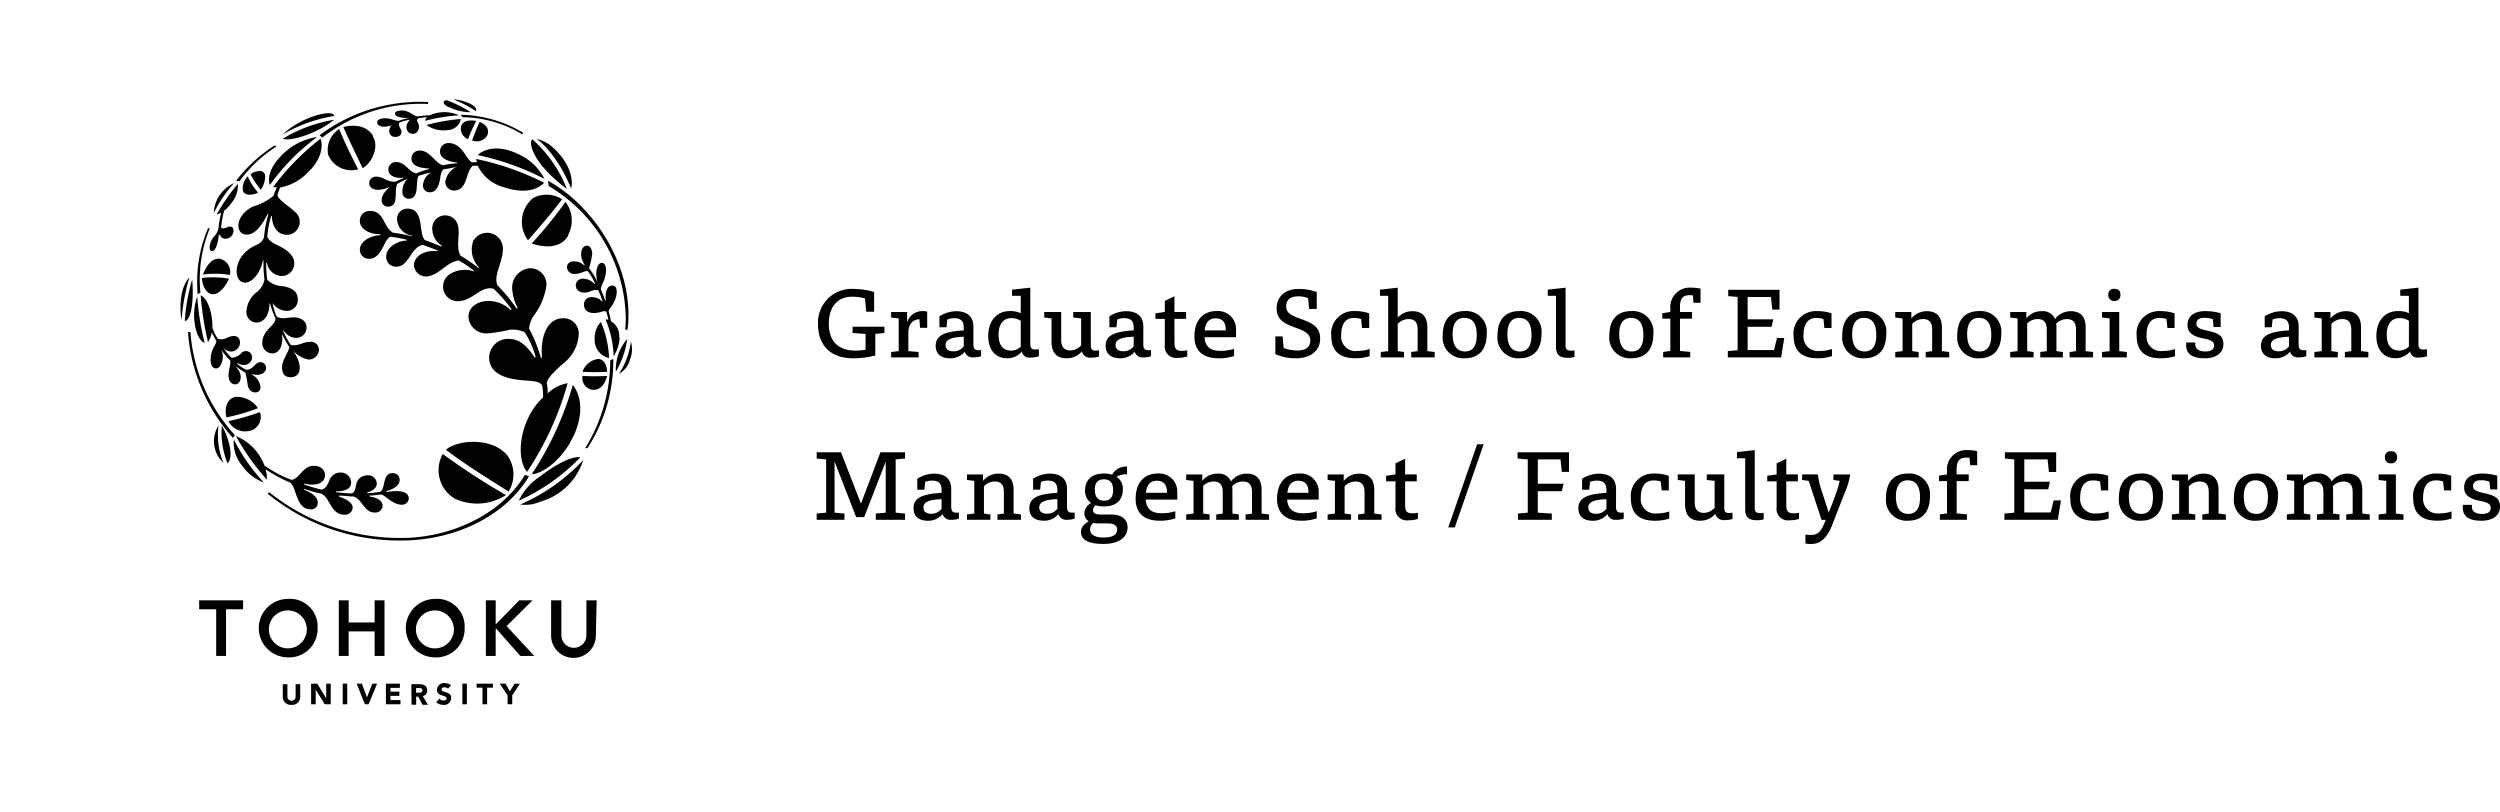 <svg id="グループ_242" data-name="グループ 242" xmlns="http://www.w3.org/2000/svg" width="307.801" height="100" viewBox="0 0 307.801 100">
  <g id="グループ_219" data-name="グループ 219" transform="translate(-138)">
    <rect id="長方形_61" data-name="長方形 61" width="100" height="100" transform="translate(138)" fill="none"/>
    <g id="レイヤー_2" data-name="レイヤー 2" transform="translate(160.221 12.222)">
      <g id="レイヤー_1" data-name="レイヤー 1" transform="translate(0)">
        <path id="パス_3" data-name="パス 3" d="M6.726,10.221a15.792,15.792,0,0,0-2.6,3.79A4.194,4.194,0,0,1,5.2,11.37a4.068,4.068,0,0,1,1.529-1.087m5.129-4.472-.227-.126a18.332,18.332,0,0,0-4.75,4.346l.4.076a16.816,16.816,0,0,1,4.573-4.3M3.883,18.685c.581.063.809-1.377.859-1.946l.139-.076c.24.771,1.263.581,1.554,0s.1-1.263-.758-.872c-.19.1-.543.164-.644,0a11.484,11.484,0,0,1,.379-2.085,3.79,3.79,0,0,0,.821-.846A3.462,3.462,0,0,0,7.1,10.41,23.449,23.449,0,0,0,4.477,14.2a5.6,5.6,0,0,0,.569-.24,13.227,13.227,0,0,0-.341,1.9,1.807,1.807,0,0,1-.442.922c-.733.783-.821,1.882-.366,1.908M3,29.98a31.041,31.041,0,0,1-.9-5.71,6.987,6.987,0,0,0,0,4.637c.328.707.632,1.023.9,1.074m3.1-8.338a1.63,1.63,0,0,0-1.263-2.009C3.757,19.545,3.1,20.77,2.8,21.579a10.688,10.688,0,0,1,3.348.063M2.481,23.8a16.6,16.6,0,0,1,1.162-7.909H3.416a16.891,16.891,0,0,0-1.263,8.124Zm8.566-13.253a26.165,26.165,0,0,1,5.812-5.9,7.681,7.681,0,0,0-4.536,2.426c-1.655,1.769-1.466,3.032-1.276,3.474m7.9-8.023a18.016,18.016,0,0,0-6.317,2.325c.859.4,4.245-.619,6.317-2.325M3.946,24c.922.088,1.756-1.188,2.059-1.908a11.5,11.5,0,0,0-3.323-.088c0,.745.417,1.908,1.263,2m6.62,9.084a.695.695,0,0,0-.67-.72.809.809,0,0,0-.606.265c-.392.379-.657.67-1.137.67a4.384,4.384,0,0,1-1.162-.758v-.076c1.087.594,1.857,0,1.857-.733a.771.771,0,0,0-1.276-.543,1.706,1.706,0,0,1-1.263.632A5.054,5.054,0,0,1,5.235,30.41h0a1.112,1.112,0,0,0,2.122-.455c0-.606-.455-1.112-1.592-.594a1.44,1.44,0,0,1-1.15.126,7.58,7.58,0,0,1-.657-1.327h0c.063-1.63-.531-3.664-1.44-4.018a37.118,37.118,0,0,0,.9,5.748,2.742,2.742,0,0,0,.455-1.2c.19.4.442.846.556,1.049s-.328.682-.531,1.327-.354,2.072.531,2.072c.581,0,1.112-1.339.619-2.337h0a7.58,7.58,0,0,0,1.087,1.352c.139.392-.19,1.175-.19,1.819S6.221,35.1,6.8,35.1s1.049-1.049.126-2.085v-.088a7.845,7.845,0,0,0,1.1.745,11.37,11.37,0,0,1,.291,1.6c.2.682.619.821.935.821a.606.606,0,0,0,.619-.72,1.971,1.971,0,0,0-1.036-1.466v-.076c1.263.354,1.731-.354,1.731-.72M7.686,10.991c0,1.162,1.668.695,1.882.48A7.58,7.58,0,0,1,8.305,9.488a2.236,2.236,0,0,0-.619,1.5m4.94-6.658a18.306,18.306,0,0,1,6.317-2.274c0-.884-3.967,0-6.317,2.274M10.453,9.463a.619.619,0,0,0-.72-.619,1.794,1.794,0,0,0-1.074.392,9.779,9.779,0,0,0,1.263,1.908,3.209,3.209,0,0,0,.543-1.655M1.255,28.666h-.3A21.806,21.806,0,0,0,6.486,41.692l.24-.341a21.162,21.162,0,0,1-5.47-12.684M42.442,46.24c-3.209,5.281-9.69,7.77-15.161,7.77a25.723,25.723,0,0,1-16.336-5.635l-.177.19a25.584,25.584,0,0,0,16.525,5.761c5.849,0,12.394-2.527,15.641-7.9Zm7.416-3.285h.278A19.823,19.823,0,0,0,53.32,31.976l-.379.177a20.543,20.543,0,0,1-3.083,10.8m-.594,1.137s-1.263-.48-5.054,2.413a7.189,7.189,0,0,0-2.527,2.918,24.181,24.181,0,0,0,7.58-5.344m-7.4,5.812a4.485,4.485,0,0,0,2.426-.328,7.77,7.77,0,0,0,5.331-5.142,23.133,23.133,0,0,1-7.757,5.47M.169,27.15a24.4,24.4,0,0,1,.96-5.205C-.134,23.208-.071,26.1.169,27.15M55.48,29.841A9.235,9.235,0,0,1,54.014,33.8a2.792,2.792,0,0,0,1.377-1.819,3.209,3.209,0,0,0,.088-2.135M45.373,10.688a19.3,19.3,0,0,1,9.475,15.969,10.556,10.556,0,0,1-.076,1.706h.3c.922-7.328-3.866-15.072-9.8-18.332ZM5.816,44.8c.9-.771,0-3.537-.695-4.6a10.031,10.031,0,0,0,.695,4.6m-1.1-4.637a3.626,3.626,0,0,0,.606,4.611,8.957,8.957,0,0,1-.606-4.611M1.47,22.2a22.842,22.842,0,0,0-.91,5.117c.948-.215,1.1-3.2.91-5.117m5.483,14.44c-.973,0-1.6,1.124-1.263,2.527a24,24,0,0,0,3.879-1.137,3.108,3.108,0,0,0-2.615-1.39m6.734,10.739c.619.543.606,3.108,2.363,3.108a.8.8,0,0,0,.884-.809c0-.606-.505-1.112-1.693-1.617v-.1a14.844,14.844,0,0,0,2.034.569c1.188.392,1.2,2.615,2.931,2.615a.935.935,0,0,0,1.023-.859c0-.632-.745-1.023-1.693-1.377v-.114c.594,0,1.263.114,1.819.114,1.124.417,1.263,1.971,2.6,1.971a.884.884,0,0,0,.96-.809c0-.632-.67-1.049-1.6-1.162v-.114a9.71,9.71,0,0,0,1.352-.139c.442-.051,1.44,1.263,2.6,1.263a.834.834,0,0,0,.872-.745c0-1.263-2.211-.91-2.754-.809v-.126c.745-.19,1.63-.632,1.63-1.377a.821.821,0,0,0-.872-.834c-1.263,0-.846,1.794-1.491,2.3-.543.088-1.162.152-1.617.177v-.114c.682-.152,1.162-.581,1.162-1.049A1.059,1.059,0,0,0,23.011,46.3a1.4,1.4,0,0,0-1.364,1.188c-.076.455-.19.922-.505,1.036-.695,0-1.263-.076-1.958-.139v-.114c1.263,0,1.857-.392,1.857-1.049a1.263,1.263,0,0,0-1.263-1.263,1.428,1.428,0,0,0-1.415.96c-.366,1-.771,1.1-.985,1.137a19.533,19.533,0,0,1-2.148-.632l.063-.1c1.263.3,2.527.063,2.527-1.087,0-.518-.442-1.112-1.39-1.112-1.364,0-1.756,1.668-2.754,1.731a15.287,15.287,0,0,1-3.3-1.756,6.557,6.557,0,0,0-.985-1.731,6.191,6.191,0,0,0-2.527-1.9,28.06,28.06,0,0,0,3.79,5.344,3.083,3.083,0,0,0-.164-1.263,19.545,19.545,0,0,0,3.146,1.693M7.572,45.04A5.609,5.609,0,0,0,10.3,47.187a22.741,22.741,0,0,1-3.7-5.294,4.333,4.333,0,0,0,.973,3.146m46.063-11.5a10.992,10.992,0,0,0,1.4-4.03,5.7,5.7,0,0,0-1.4,4.03M18.21,6.822a3.1,3.1,0,0,0,3.7,1.807c-.821-1.6-1.617-3.184-2.337-4.965A3.057,3.057,0,0,0,18.21,6.822m5.559-2.274c-1.137-1.92-3.689-1.124-3.689-1.124.758,1.718,1.567,3.361,2.375,5.054C23.44,8,24.577,5.951,23.718,4.6m1.693,5.382a2.337,2.337,0,0,0-1.263-.455.821.821,0,0,0-.884.809c0,.455.4.809,1.087.809a3.108,3.108,0,0,0,1.428-.379h0c-.442.48-.973.985-.973,1.617a.745.745,0,0,0,.745.834c1.491,0,.695-1.971,1.188-2.817A9.476,9.476,0,0,1,28,9.8h0a2.034,2.034,0,0,0-.644,1.567.783.783,0,0,0,.745.884c1.453,0,.783-2.11,1.263-2.83A14.276,14.276,0,0,1,30.92,9h0a1.946,1.946,0,0,0-1.036,1.579.821.821,0,0,0,.859.872c.834,0,1.137-.91,1.263-1.718a2.325,2.325,0,0,1,.366-1.112c.4,0,1.15-.215,1.63-.278h0a2.35,2.35,0,0,0-1.364,1.845,1.061,1.061,0,0,0,1.049,1.049c1.756,0,1.4-2.388,2.363-3.057h.581A4.94,4.94,0,0,0,39.751,10.8c2.35.8,4.068.493,5.054-.518a33.682,33.682,0,0,0-8.364-2.931,2.526,2.526,0,0,0,.076.4h-.594c-.72-.278-1.162-2.363-2.906-2.363a1.036,1.036,0,0,0-1.036,1.036c0,.872,1.061,1.263,2.11,1.364v.088a10.215,10.215,0,0,0-1.718.253c-1-.215-1.579-1.819-2.868-1.807a.96.96,0,0,0-1.036.948c0,1.061,1.263,1.188,2.16,1.263V8.6a13.114,13.114,0,0,0-1.579.518C28.2,9,27.7,7.732,26.624,7.732a.922.922,0,0,0-1,.9c0,.872,1.023,1.162,2.009,1.011h0a9.715,9.715,0,0,0-1.074.493,1.832,1.832,0,0,1-1.188-.253m18.079,2.274a3.79,3.79,0,0,0-.632,5.205c1.377-1.579,2.817-3.222,4.194-5.054a3.55,3.55,0,0,0-3.563-.152M32.928,3.79a1.668,1.668,0,0,0,1.617-1.364,24,24,0,0,0-4.232.745,3.651,3.651,0,0,0,2.653.619m1.061,45.482a6.532,6.532,0,0,0,6.077-.543,83.612,83.612,0,0,1-7.782-5.054,4.081,4.081,0,0,0,1.668,5.6M54.04,29.348a2.072,2.072,0,0,0-1.011-2.021,11.623,11.623,0,0,0-.278-1.2c0-.19.2-.43.366-.67.771-1.074.859-2.527.1-2.527s-.91,1-.821,1.87h-.076c-.152-.531-.417-1.1-.543-1.44a4.4,4.4,0,0,1,.341-.935c.455-1.061.417-2.274-.215-2.274s-.821,1.263-.569,2.224v.063A8.338,8.338,0,0,0,50.325,20.8a10.055,10.055,0,0,0,.4-1.743c0-.4-.177-1.036-.657-1.036-.708,0-1.036,1.263-.265,2.375l-.063.063a1.781,1.781,0,0,0-1.263-.505c-.594,0-.859.341-.859.707a.872.872,0,0,0,.91.846c.834,0,1.263-.43,1.655-.341a6.317,6.317,0,0,1,.9,1.579h-.076a1.933,1.933,0,0,0-1.453-.657.859.859,0,0,0-.859.783c0,.91.985,1.074,1.642.834.4-.164.884-.328,1.124-.177a8.212,8.212,0,0,1,.556,1.44h0a1.731,1.731,0,0,0-1.364-.606.884.884,0,0,0-.948.872c0,1.023.935,1.188,1.731,1.036.341-.063.733-.265,1.011-.139a7.91,7.91,0,0,1,.265,1,1.036,1.036,0,0,0-.341,0,12.343,12.343,0,0,1,.985,4.51,4.624,4.624,0,0,0,.745-2.363M8.04,40.871a1.756,1.756,0,0,0,1.769-2.35A29.829,29.829,0,0,1,5.93,39.632,2.363,2.363,0,0,0,8.04,40.9m43.751-13.48a2.906,2.906,0,0,0-.771,2.059A2.3,2.3,0,0,0,52.8,31.863a12.432,12.432,0,0,0-1.011-4.447m-.316,4.561a2.325,2.325,0,0,0-1.946,1.579,30.071,30.071,0,0,0,3.019,0c0-1.023-.543-1.579-1.074-1.579m-8.768,13.9A38.357,38.357,0,0,0,47.7,34.958a4.6,4.6,0,0,0-2.464,1.263,4.619,4.619,0,0,0-.114-1.263c.152-.695.846-1.39,2.16-2.527a4.851,4.851,0,0,0,1.781-3.487,1.87,1.87,0,0,0-1.92-1.984c-1.87,0-2.843,2.085-2.6,4.864H44.4a17.826,17.826,0,0,0-1.453-3.588,3.348,3.348,0,0,1,.569-1.579,8.086,8.086,0,0,0,1.567-3.7A2,2,0,0,0,43.1,20.8a2.388,2.388,0,0,0-2.211,2.729,5.445,5.445,0,0,0,.657,2.148l-.114.114a20.732,20.732,0,0,0-2.363-2.868c-.569-1.188.657-2.8.657-4.51a1.946,1.946,0,0,0-3.639-.985,3.1,3.1,0,0,0,.695,3.26l-.063.076a22.3,22.3,0,0,0-2.211-1.516c-.619-1.036,0-2.615-.341-3.79a1.6,1.6,0,0,0-3.133.581,2.527,2.527,0,0,0,1.175,2v.114c-.632-.253-1.529-.619-2.1-.821-.821-.9,0-3.866-2.148-3.866a1.263,1.263,0,0,0-1.263,1.39A2.173,2.173,0,0,0,28.557,16.8v.088a19.683,19.683,0,0,0-2.4-.467c-1.263-.9-1.049-2.666-2.779-2.666a1.188,1.188,0,0,0-1.263,1.263c0,.771.9,1.6,2.527,1.592v.114c-1.529.1-2.527.948-2.527,1.781a1.112,1.112,0,0,0,1.124,1.137c1.617,0,1.807-2.388,2.64-2.716a12.949,12.949,0,0,1,2.009.379V17.4c-1.049,0-2.527.783-2.527,1.946a1.188,1.188,0,0,0,1.263,1.263c1.541,0,1.731-2.363,3.222-2.678.379.114,1.428.505,1.845.682v.1c-1.364-.2-2.918.467-2.918,1.756a1.5,1.5,0,0,0,2.009,1.263c1.352-.392,2.1-1.706,3.5-1.882a12.293,12.293,0,0,1,1.882,1.263V21.2a3.386,3.386,0,0,0-3.108.43,1.807,1.807,0,0,0,1.529,3.184c1.516-.177,2.527-1.9,4-1.478A17.991,17.991,0,0,1,40.8,25.862l-.114.088a4.018,4.018,0,0,0-2.678-1.124c-1.415,0-2.527.771-2.527,1.984a2.2,2.2,0,0,0,2.413,2.009,18.054,18.054,0,0,0,2.666-.442,3.639,3.639,0,0,1,1.832.291,10.423,10.423,0,0,1,1.377,3.108h-.139c-.8-1.15-1.642-2.274-3.234-2.274a2.325,2.325,0,0,0-2.363,2.3c0,2.6,3.525,2.754,4.788,2.843.783.063,1.466.126,1.731.581a7.58,7.58,0,0,1,.126,1.478,8.111,8.111,0,0,0-1.832,2.527c-1.377,2.855-1.036,5.736-.139,6.62M47.761,16.7a3.79,3.79,0,0,0-.328-4.068,51.433,51.433,0,0,1-4.157,5.117c1.971.695,3.79.4,4.51-1.023m-7.58,27.036c-1.946-2.186-6.09-1.832-7.5-.606,2.388,1.807,5.054,3.462,7.719,5.142a4.018,4.018,0,0,0-.215-4.536m9.311-9.652a1.453,1.453,0,0,0,1.364,1.668c.985,0,1.466-.91,1.68-1.718a27.112,27.112,0,0,1-3.045,0M33.055.948a6.052,6.052,0,0,0,2.7.644A14.44,14.44,0,0,0,32.84.126c-.543,0-.594.467.164.821m1.769,1.263a14.6,14.6,0,0,1,7.315,2.1l.139-.177a15.363,15.363,0,0,0-7.694-2.224ZM35.367.417A5.7,5.7,0,0,0,33.6,0a15.022,15.022,0,0,1,2.817,1.466c0-.2.19-.518-1-1.049M29.239,2.1c-.531,0-.985-.72-1.984-.72-.4,0-.821.126-.821.379,0,.493,1.1.543,1.731.543h0a8.743,8.743,0,0,0-1.263.354c-.543,0-.884-.316-1.68-.316-.455,0-.973.126-.973.518,0,.619,1.263.632,1.781.3h0a1.263,1.263,0,0,0-.3.783.707.707,0,0,0,.733.695c.783,0,.91-.606.67-.985s-.24-.67-.126-.8a6.115,6.115,0,0,1,1.276-.328h0c-.783.783-.392,1.731.341,1.731s.9-.859.682-1.263-.19-.493,0-.644A10.688,10.688,0,0,1,30.389,2.2a.884.884,0,0,0-.24.455,21.743,21.743,0,0,1,4.182-.682,4.371,4.371,0,0,0-3.6,0,8.11,8.11,0,0,0-1.516.152M16.062,8.654c1.6-1.743,1.44-3.323,1.2-3.79a30.5,30.5,0,0,0-5.837,5.963h.467c-.139.316-.291.695-.43,1.074a6.835,6.835,0,0,1-2.388,1.263c-1.4.581-2.211,1.958-1.819,2.906a.948.948,0,0,0,.91.594c.809,0,1.642-.632,2.59-2.527h.1a14.3,14.3,0,0,0-.543,2.868,1.6,1.6,0,0,1-.948.935C6.524,19.2,6.524,22.122,7.648,22.514s2.287-1.263,2.527-2.666h.076a16.967,16.967,0,0,0,.114,2.363A2.527,2.527,0,0,1,9.341,23.8a3.247,3.247,0,0,0-1.188,2.287,1.263,1.263,0,0,0,1.263,1.4c.758,0,1.541-.72,1.579-2.35h.063a10.524,10.524,0,0,0,.657,1.819c.088.9-1.617,1.4-1.617,3.07a1.263,1.263,0,0,0,1.263,1.263c.707,0,1.352-.771,1.175-2.325v-.063a13.241,13.241,0,0,0,.884,1.592c0,.543-.884,1.617-.884,2.464s.316,1.263,1.074,1.263c1.112,0,1.668-1.2.278-3.3h0a3.222,3.222,0,0,0,1.92,1.124,1.263,1.263,0,0,0,1.263-1.112.985.985,0,0,0-1.011-1.074c-1,0-1.352.543-2.451.4a11.51,11.51,0,0,1-.935-1.718l.063-.063a1.857,1.857,0,0,0,1.554.9,1.263,1.263,0,0,0,1.263-1.263c0-.9-.821-1.263-1.6-1.263s-1.491.3-2.085-.114a7.782,7.782,0,0,1-.505-1.642h0a2.211,2.211,0,0,0,1.731.96,1.339,1.339,0,0,0,1.377-1.415c0-.783-.455-1.428-2.009-1.655a2.527,2.527,0,0,1-1.756-.783,16.967,16.967,0,0,1-.126-2.059h.1a1.9,1.9,0,0,0,1.92,1.617,1.567,1.567,0,0,0,1.023-2.628c-.872-1.137-2.527-1.2-2.906-2.224a12.293,12.293,0,0,1,.48-2.527h.088c0,1.1.556,2.312,1.9,2.312a1.6,1.6,0,0,0,.9-2.868c-.91-.834-1.882-1.352-2.122-1.984.076-.278.215-.67.328-.973A6.317,6.317,0,0,0,15.961,8.73M17.5,4.712A19.684,19.684,0,0,1,30.515.581V.341A20.618,20.618,0,0,0,17.161,4.422ZM36.63,6.873A32.659,32.659,0,0,1,44.842,9.8a6.62,6.62,0,0,0-3.158-3.019c-3.449-1.668-5.054.088-5.054.088m-2-3.689a1.364,1.364,0,0,0,.809,1.731,17.687,17.687,0,0,1,1.011-2.249c-.114,0-1.428-.291-1.819.518m12.975,7.858a16.058,16.058,0,0,0-4.232-6.09c-.505.177-.227,2.767,4.232,6.09M36.87,2.779c-.366.771-.657,1.529-.935,2.3a1.541,1.541,0,0,0,1.832-.569c.265-.505.215-1.263-.9-1.731m11.56,38.7c1.339-2.982.859-5.054-.088-6.317a39.721,39.721,0,0,1-5.054,10.991c1.263,0,3.79-1.756,5.117-4.687M48.114,11c.164-.366.417-2.527-2.021-4.864a4.6,4.6,0,0,0-2.224-1.263s2.35,1.5,4.245,6.077" transform="translate(-0.03)"/>
        <path id="パス_4" data-name="パス 4" d="M12.148,58.5a.985.985,0,0,1-1.074,1.049A.985.985,0,0,1,10,58.5V57h.569v1.541a.505.505,0,0,0,1.011,0V57h.569Z" transform="translate(2.595 15.013)"/>
        <path id="パス_5" data-name="パス 5" d="M14.617,56.95v1.769H14.6L13.518,56.95H12.76v2.539h.569V57.683h0l1.112,1.807h.733V56.95Z" transform="translate(3.322 15)"/>
        <rect id="長方形_59" data-name="長方形 59" width="0.556" height="2.539" transform="translate(19.974 71.95)"/>
        <path id="パス_6" data-name="パス 6" d="M19.12,56.95l-.644,1.668h-.013l-.619-1.668H17.2l1.011,2.539h.455l1.049-2.539Z" transform="translate(4.492 15)"/>
        <path id="パス_7" data-name="パス 7" d="M20.05,56.95v2.539h1.794v-.518H20.606v-.518h1.1v-.518h-1.1v-.467h1.162V56.95Z" transform="translate(5.243 15)"/>
        <path id="パス_8" data-name="パス 8" d="M22.53,57h.985c.531,0,.96.177.96.771a.657.657,0,0,1-.543.695l.644,1.074h-.67l-.531-1.011h-.253v1h-.569Zm.569,1.049h.328c.2,0,.467,0,.467-.278s-.227-.3-.43-.3h-.341Z" transform="translate(5.896 15.013)"/>
        <path id="パス_9" data-name="パス 9" d="M26.4,57.583a.556.556,0,0,0-.4-.164c-.164,0-.379,0-.379.265,0,.455,1.175.164,1.175,1.049a.872.872,0,0,1-.985.846,1.263,1.263,0,0,1-.859-.328l.392-.442a.657.657,0,0,0,.493.24c.19,0,.392-.076.392-.265,0-.467-1.188-.2-1.188-1.061A.859.859,0,0,1,26,56.9a1.162,1.162,0,0,1,.783.265Z" transform="translate(6.533 14.985)"/>
        <rect id="長方形_60" data-name="長方形 60" width="0.556" height="2.539" transform="translate(34.705 71.95)"/>
        <path id="パス_10" data-name="パス 10" d="M28.89,56.95v.493h.72v2.047h.569V57.443h.72V56.95Z" transform="translate(7.571 15)"/>
        <path id="パス_11" data-name="パス 11" d="M32.969,56.95l-.581.948-.531-.948H31.15l.96,1.453v1.087h.569V58.4l.948-1.453Z" transform="translate(8.166 15)"/>
        <path id="パス_12" data-name="パス 12" d="M3.947,49.929H1.85v-1.1H7.257v1.1H5.16v5.748H3.947Z" transform="translate(0.449 12.861)"/>
        <path id="パス_13" data-name="パス 13" d="M11.261,48.692A3.4,3.4,0,0,1,14.9,52.28a3.5,3.5,0,0,1-3.639,3.613,3.6,3.6,0,0,1,0-7.2m0,6.09a2.337,2.337,0,1,0-1.732-.745,2.337,2.337,0,0,0,1.732.745" transform="translate(1.979 12.822)"/>
        <path id="パス_14" data-name="パス 14" d="M15.46,48.83h1.213v2.729h3.2V48.83h1.213v6.848H19.869V52.658h-3.2v3.019H15.46Z" transform="translate(4.034 12.861)"/>
        <path id="パス_15" data-name="パス 15" d="M25.591,48.692a3.4,3.4,0,0,1,3.639,3.588,3.5,3.5,0,0,1-3.639,3.613,3.6,3.6,0,1,1,0-7.2m0,6.09a2.337,2.337,0,1,0-1.732-.745,2.337,2.337,0,0,0,1.732.745" transform="translate(5.754 12.822)"/>
        <path id="パス_16" data-name="パス 16" d="M29.79,48.83H31v2.906h.063L33.9,48.83h1.642L32.342,52l3.411,3.676H34.035l-2.969-3.361H31v3.361H29.79Z" transform="translate(7.808 12.861)"/>
        <path id="パス_17" data-name="パス 17" d="M41.658,53.163a2.754,2.754,0,1,1-5.508,0V48.83h1.263v4.3a1.541,1.541,0,0,0,3.083,0v-4.3h1.263Z" transform="translate(9.483 12.861)"/>
      </g>
    </g>
  </g>
  <g id="グループ_224" data-name="グループ 224" transform="translate(10 11)">
    <path id="パス_49" data-name="パス 49" d="M8.888-3.773H4.972V-3l1.595.11V-.935a8.64,8.64,0,0,1-1.276.1c-2.112,0-3.245-1.188-3.245-3.311,0-2.057,1.067-3.322,2.827-3.322A5.891,5.891,0,0,1,6.5-7.26l.154,1.639h.968v-2.42a8.45,8.45,0,0,0-2.486-.385,4.144,4.144,0,0,0-4.422,4.3C.715-1.452,2.277.11,5.027.11A10.992,10.992,0,0,0,7.766-.231V-2.893L8.888-3Zm2.794-.572V-5.588H9.713v.682l.935.11V-.77l-.935.11V0H13.1V-.66L11.836-.77V-3.179c.077-.957.55-1.474,1.364-1.518l.077,1.056h.88V-5.632a2.11,2.11,0,0,0-.583-.066A1.93,1.93,0,0,0,11.7-4.345Zm8.162.561c0-1.243-.748-1.9-2.134-1.9a3.989,3.989,0,0,0-2.046.627v1.353h.869l.1-.957a2.193,2.193,0,0,1,.847-.165c.814,0,1.177.352,1.177,1.166v.341c-2.5.143-3.454.671-3.454,1.914,0,.957.649,1.518,1.749,1.518A2.239,2.239,0,0,0,18.777-.7a1.023,1.023,0,0,0,1.111.7,2.673,2.673,0,0,0,.9-.143V-.9a1.97,1.97,0,0,1-.264.022c-.528,0-.682-.187-.682-.781Zm-1.188,2.42a1.538,1.538,0,0,1-1.309.616c-.594,0-.924-.275-.924-.781,0-.649.671-.957,2.233-1.012ZM26.851-8.58l-2.244.242v.759h1.067v2.145A3.007,3.007,0,0,0,24.321-5.7C22.7-5.7,21.67-4.466,21.67-2.629c0,1.683.891,2.739,2.343,2.739a2.315,2.315,0,0,0,1.8-.825A.9.9,0,0,0,26.84.022a3.464,3.464,0,0,0,1.067-.154V-1a3.611,3.611,0,0,1-.44.033c-.385,0-.616-.11-.616-.66ZM25.674-1.331a1.646,1.646,0,0,1-1.177.5c-1.023,0-1.551-.693-1.551-1.958,0-1.3.561-2.046,1.595-2.046a2.048,2.048,0,0,1,1.133.341ZM34.3-5.588H32.142v.682l.968.11v3.311A1.772,1.772,0,0,1,31.8-.858c-.781,0-1.144-.429-1.144-1.287V-5.588h-2.09v.682l.9.11v2.838c0,1.364.6,2.068,1.87,2.068A2.4,2.4,0,0,0,33.2-.737a1.047,1.047,0,0,0,1.166.77A2.91,2.91,0,0,0,35.31-.11V-.88a2.862,2.862,0,0,1-.407.044c-.451,0-.6-.143-.6-.693Zm6.468,1.8c0-1.243-.748-1.9-2.134-1.9a3.989,3.989,0,0,0-2.046.627v1.353h.869l.1-.957a2.193,2.193,0,0,1,.847-.165c.814,0,1.177.352,1.177,1.166v.341c-2.5.143-3.454.671-3.454,1.914,0,.957.649,1.518,1.749,1.518A2.239,2.239,0,0,0,39.7-.7,1.023,1.023,0,0,0,40.81,0a2.673,2.673,0,0,0,.9-.143V-.9a1.97,1.97,0,0,1-.264.022c-.528,0-.682-.187-.682-.781Zm-1.188,2.42a1.538,1.538,0,0,1-1.309.616c-.594,0-.924-.275-.924-.781,0-.649.671-.957,2.233-1.012ZM44.6-4.741h1.43v-.847H44.6V-7.524l-1.188.572v1.364l-1.155.165v.682h1.155v3.179A1.408,1.408,0,0,0,45.034.055,3.556,3.556,0,0,0,46.178-.11V-.88a2.528,2.528,0,0,1-.693.077c-.616,0-.88-.231-.88-.946Zm7.337,3.685A5.347,5.347,0,0,1,50.27-.8c-1.254,0-1.892-.528-1.969-1.683h3.883v-.946A2.223,2.223,0,0,0,49.775-5.7c-1.716,0-2.717,1.2-2.717,3.113,0,1.738,1.012,2.7,2.937,2.7a5.679,5.679,0,0,0,1.947-.286ZM50.919-3.322h-2.6c.11-1,.55-1.485,1.375-1.485.792,0,1.221.5,1.221,1.375Zm10.252-2.64h.946V-8.041a6.168,6.168,0,0,0-2.211-.385c-1.694,0-2.728.946-2.728,2.431,0,1.463,1.166,1.9,2.255,2.31,1.188.429,1.892.748,1.892,1.628,0,.726-.495,1.21-1.606,1.21a4.886,4.886,0,0,1-1.672-.308l-.132-1.43h-.891V-.4A6.058,6.058,0,0,0,59.609.11c1.562,0,2.926-.792,2.926-2.42,0-1.529-1.089-1.969-2.519-2.475-1.056-.385-1.661-.682-1.661-1.507,0-.627.352-1.221,1.441-1.221a3.131,3.131,0,0,1,1.265.231Zm6.523,2.343h.88v-1.8A5.229,5.229,0,0,0,66.792-5.7a2.756,2.756,0,0,0-2.882,3.08c0,1.8,1,2.728,2.948,2.728a5.628,5.628,0,0,0,1.771-.264v-.88a4.472,4.472,0,0,1-1.485.242,1.778,1.778,0,0,1-2.013-1.98c0-1.32.528-2.079,1.551-2.079a2.673,2.673,0,0,1,.9.132ZM76.637-.66l-.9-.11v-2.9c0-1.331-.616-2.013-1.848-2.013a2.376,2.376,0,0,0-1.8.792V-8.58l-2.189.242v.759h1.012V-.77l-.913.11V0h2.86V-.66l-.77-.11V-4.125a1.865,1.865,0,0,1,1.32-.594c.759,0,1.133.385,1.133,1.309V-.77l-.792.11V0h2.893ZM80.344-5.7c-1.584,0-2.717.869-2.717,3.025A2.54,2.54,0,0,0,80.333.11c1.584,0,2.717-.88,2.717-3.036A2.532,2.532,0,0,0,80.344-5.7Zm.044,4.972c-1.034,0-1.54-.748-1.54-2.134,0-1.276.473-2,1.441-2,1.045,0,1.529.737,1.529,2.123C81.818-1.463,81.367-.726,80.388-.726Zm6.7-4.972c-1.584,0-2.717.869-2.717,3.025A2.54,2.54,0,0,0,87.076.11c1.584,0,2.717-.88,2.717-3.036A2.532,2.532,0,0,0,87.087-5.7Zm.044,4.972c-1.034,0-1.54-.748-1.54-2.134,0-1.276.473-2,1.441-2,1.045,0,1.529.737,1.529,2.123C88.561-1.463,88.11-.726,87.131-.726ZM92.752-8.58l-2.189.242v.759h1.012v6.3c0,.935.44,1.331,1.43,1.331a2.8,2.8,0,0,0,.847-.11v-.8a2.508,2.508,0,0,1-.4.033c-.539,0-.7-.165-.7-.7ZM100.859-5.7c-1.584,0-2.717.869-2.717,3.025A2.54,2.54,0,0,0,100.848.11c1.584,0,2.717-.88,2.717-3.036A2.532,2.532,0,0,0,100.859-5.7ZM100.9-.726c-1.034,0-1.54-.748-1.54-2.134,0-1.276.473-2,1.441-2,1.045,0,1.529.737,1.529,2.123C102.333-1.463,101.882-.726,100.9-.726Zm4.752-4.862-.99.154v.671h.99V-.792l-.88.121V0h3.333V-.671l-1.265-.121V-4.763h1.485v-.825h-1.485v-.627c0-1.034.363-1.441,1.177-1.441.121,0,.3.011.418.022l.066.913h.869V-8.459a5.1,5.1,0,0,0-1.155-.121A2.381,2.381,0,0,0,105.655-6Zm14.025,3.2h-.891L118.415-.9H115.17v-2.86h2.948l.209-.924H115.17v-2.75h2.871l.165,1.551h.891V-8.316h-6.314v.77l1.155.11V-.88l-1.21.11V0h6.567Zm4.939-1.232h.88v-1.8a5.229,5.229,0,0,0-1.782-.275,2.756,2.756,0,0,0-2.882,3.08c0,1.8,1,2.728,2.948,2.728a5.628,5.628,0,0,0,1.771-.264v-.88a4.472,4.472,0,0,1-1.485.242,1.778,1.778,0,0,1-2.013-1.98c0-1.32.528-2.079,1.551-2.079a2.673,2.673,0,0,1,.9.132ZM129.536-5.7c-1.584,0-2.717.869-2.717,3.025A2.54,2.54,0,0,0,129.525.11c1.584,0,2.717-.88,2.717-3.036A2.532,2.532,0,0,0,129.536-5.7Zm.044,4.972c-1.034,0-1.54-.748-1.54-2.134,0-1.276.473-2,1.441-2,1.045,0,1.529.737,1.529,2.123C131.01-1.463,130.559-.726,129.58-.726Zm10.406.066-.9-.11v-2.9c0-1.331-.627-2.013-1.848-2.013a2.41,2.41,0,0,0-1.914.9v-.8h-1.98v.682l.9.11V-.77l-.9.11V0h2.882V-.66l-.792-.11V-4.125a1.845,1.845,0,0,1,1.32-.594c.748,0,1.133.385,1.133,1.309V-.77l-.792.11V0h2.893ZM143.693-5.7c-1.584,0-2.717.869-2.717,3.025A2.54,2.54,0,0,0,143.682.11c1.584,0,2.717-.88,2.717-3.036A2.532,2.532,0,0,0,143.693-5.7Zm.044,4.972c-1.034,0-1.54-.748-1.54-2.134,0-1.276.473-2,1.441-2,1.045,0,1.529.737,1.529,2.123C145.167-1.463,144.716-.726,143.737-.726ZM157.7-.66l-.913-.11v-2.9c0-1.331-.616-2.013-1.837-2.013a2.4,2.4,0,0,0-1.936.957,1.613,1.613,0,0,0-1.661-.957,2.337,2.337,0,0,0-1.87.88v-.781H147.5v.682l.9.11V-.77l-.9.11V0h2.882V-.66l-.792-.11V-4.18a1.84,1.84,0,0,1,1.265-.539c.759,0,1.144.385,1.144,1.309V-.77l-.8.11V0h2.783V-.66l-.792-.11v-2.9a3.3,3.3,0,0,0-.033-.473,1.818,1.818,0,0,1,1.3-.572c.759,0,1.144.385,1.144,1.309V-.77l-.792.11V0H157.7Zm2.618-6.292a.685.685,0,0,0,.748-.759c0-.572-.341-.726-.748-.726a.651.651,0,0,0-.737.726A.687.687,0,0,0,160.314-6.952Zm1.54,6.292-.935-.11V-5.588H158.8v.682l.935.11V-.77l-.935.11V0h3.058Zm4.994-2.959h.88v-1.8a5.229,5.229,0,0,0-1.782-.275,2.756,2.756,0,0,0-2.882,3.08c0,1.8,1,2.728,2.948,2.728a5.628,5.628,0,0,0,1.771-.264v-.88a4.472,4.472,0,0,1-1.485.242,1.778,1.778,0,0,1-2.013-1.98c0-1.32.528-2.079,1.551-2.079a2.673,2.673,0,0,1,.9.132Zm5.687-.121h.869V-5.434a7.278,7.278,0,0,0-1.848-.264c-1.463,0-2.233.649-2.233,1.716,0,.891.572,1.386,2,1.661.946.176,1.276.418,1.276.847,0,.462-.319.748-1.078.748-.847,0-1.243-.352-1.243-.88v-.231h-1.122v.3c0,1.089.7,1.65,2.288,1.65,1.43,0,2.3-.671,2.3-1.749,0-.935-.495-1.342-1.925-1.639-1.045-.22-1.4-.418-1.4-.869,0-.473.341-.726.946-.726a2.846,2.846,0,0,1,1.078.176Zm10.472-.044c0-1.243-.748-1.9-2.134-1.9a3.989,3.989,0,0,0-2.046.627v1.353h.869l.1-.957a2.193,2.193,0,0,1,.847-.165c.814,0,1.177.352,1.177,1.166v.341c-2.5.143-3.454.671-3.454,1.914,0,.957.649,1.518,1.749,1.518A2.239,2.239,0,0,0,181.94-.7a1.023,1.023,0,0,0,1.111.7,2.673,2.673,0,0,0,.9-.143V-.9a1.97,1.97,0,0,1-.264.022c-.528,0-.682-.187-.682-.781Zm-1.188,2.42a1.538,1.538,0,0,1-1.309.616c-.594,0-.924-.275-.924-.781,0-.649.671-.957,2.233-1.012Zm9.768.7-.9-.11v-2.9c0-1.331-.627-2.013-1.848-2.013a2.41,2.41,0,0,0-1.914.9v-.8h-1.98v.682l.9.11V-.77l-.9.11V0h2.882V-.66l-.792-.11V-4.125a1.845,1.845,0,0,1,1.32-.594c.748,0,1.133.385,1.133,1.309V-.77l-.792.11V0h2.893Zm6.171-7.92-2.244.242v.759h1.067v2.145a3.007,3.007,0,0,0-1.353-.264c-1.617,0-2.651,1.232-2.651,3.069,0,1.683.891,2.739,2.343,2.739a2.315,2.315,0,0,0,1.8-.825.9.9,0,0,0,1.023.737,3.464,3.464,0,0,0,1.067-.154V-1a3.61,3.61,0,0,1-.44.033c-.385,0-.616-.11-.616-.66Zm-1.177,7.249a1.646,1.646,0,0,1-1.177.5c-1.023,0-1.551-.693-1.551-1.958,0-1.3.561-2.046,1.6-2.046a2.048,2.048,0,0,1,1.133.341ZM10.274,12.564l1.155-.11v-.77H8.4L6,18.009,3.542,11.684H.55v.77l1.166.11V19.12L.55,19.23V20H3.971v-.77L2.75,19.12V12.894h.033L5.412,19.67H6.4l2.629-6.776h.022V19.12l-1.221.11V20h3.6v-.77l-1.155-.11Zm6.842,3.652c0-1.243-.748-1.9-2.134-1.9a3.989,3.989,0,0,0-2.046.627v1.353h.869l.1-.957a2.193,2.193,0,0,1,.847-.165c.814,0,1.177.352,1.177,1.166v.341c-2.5.143-3.454.671-3.454,1.914,0,.957.649,1.518,1.749,1.518a2.239,2.239,0,0,0,1.826-.814,1.023,1.023,0,0,0,1.111.7,2.673,2.673,0,0,0,.9-.143V19.1a1.971,1.971,0,0,1-.264.022c-.528,0-.682-.187-.682-.781Zm-1.188,2.42a1.538,1.538,0,0,1-1.309.616c-.594,0-.924-.275-.924-.781,0-.649.671-.957,2.233-1.012Zm9.768.7-.9-.11v-2.9c0-1.331-.627-2.013-1.848-2.013a2.41,2.41,0,0,0-1.914.9v-.8h-1.98v.682l.9.11V19.23l-.9.11V20h2.882v-.66l-.792-.11V15.875a1.845,1.845,0,0,1,1.32-.594c.748,0,1.133.385,1.133,1.309v2.64l-.792.11V20H25.7Zm5.676-3.124c0-1.243-.748-1.9-2.134-1.9a3.989,3.989,0,0,0-2.046.627v1.353h.869l.1-.957a2.193,2.193,0,0,1,.847-.165c.814,0,1.177.352,1.177,1.166v.341c-2.5.143-3.454.671-3.454,1.914,0,.957.649,1.518,1.749,1.518a2.239,2.239,0,0,0,1.826-.814,1.023,1.023,0,0,0,1.111.7,2.673,2.673,0,0,0,.9-.143V19.1a1.971,1.971,0,0,1-.264.022c-.528,0-.682-.187-.682-.781Zm-1.188,2.42a1.538,1.538,0,0,1-1.309.616c-.594,0-.924-.275-.924-.781,0-.649.671-.957,2.233-1.012Zm5.335.715c-.616,0-.946-.154-.946-.539a.792.792,0,0,1,.33-.6,3.567,3.567,0,0,0,1.012.143c1.5,0,2.332-.748,2.332-2.123a1.744,1.744,0,0,0-.77-1.518,2.049,2.049,0,0,1,1.287-.3v-.957a1.935,1.935,0,0,0-1.837.99,3.488,3.488,0,0,0-1-.143c-1.485,0-2.332.759-2.332,2.112a1.793,1.793,0,0,0,.748,1.518,1.509,1.509,0,0,0-.836,1.254,1.122,1.122,0,0,0,.539.99c-.638.385-.957.8-.957,1.32,0,.99.957,1.474,2.739,1.474,1.859,0,3-.748,3-2.057,0-.935-.7-1.562-2.024-1.562Zm.363-4.334c.77,0,1.166.418,1.166,1.331,0,.869-.385,1.3-1.1,1.3-.748,0-1.155-.451-1.155-1.364C34.793,15.424,35.189,15.017,35.882,15.017ZM36.4,20.44c.792,0,1.144.286,1.144.759,0,.748-.759.979-1.65.979-1.144,0-1.683-.374-1.683-1.023a.99.99,0,0,1,.4-.77,2.377,2.377,0,0,0,.506.055Zm8.305-1.5a5.347,5.347,0,0,1-1.672.253c-1.254,0-1.892-.528-1.969-1.683h3.883v-.946A2.223,2.223,0,0,0,42.537,14.3c-1.716,0-2.717,1.2-2.717,3.113,0,1.738,1.012,2.695,2.937,2.695a5.679,5.679,0,0,0,1.947-.286Zm-1.023-2.266h-2.6c.11-1,.55-1.485,1.375-1.485.792,0,1.221.495,1.221,1.375ZM56.243,19.34l-.913-.11v-2.9c0-1.331-.616-2.013-1.837-2.013a2.4,2.4,0,0,0-1.936.957,1.613,1.613,0,0,0-1.661-.957,2.337,2.337,0,0,0-1.87.88v-.781h-1.98v.682l.9.11V19.23l-.9.11V20h2.882v-.66l-.792-.11V15.82a1.84,1.84,0,0,1,1.265-.539c.759,0,1.144.385,1.144,1.309v2.64l-.8.11V20h2.783v-.66l-.792-.11v-2.9a3.3,3.3,0,0,0-.033-.473,1.818,1.818,0,0,1,1.3-.572c.759,0,1.144.385,1.144,1.309v2.64l-.792.11V20h2.893Zm5.874-.4a5.347,5.347,0,0,1-1.672.253c-1.254,0-1.892-.528-1.969-1.683h3.883v-.946A2.223,2.223,0,0,0,59.95,14.3c-1.716,0-2.717,1.2-2.717,3.113,0,1.738,1.012,2.695,2.937,2.695a5.679,5.679,0,0,0,1.947-.286Zm-1.023-2.266H58.5c.11-1,.55-1.485,1.375-1.485.792,0,1.221.495,1.221,1.375ZM70.1,19.34l-.9-.11v-2.9c0-1.331-.627-2.013-1.848-2.013a2.41,2.41,0,0,0-1.914.9v-.8h-1.98v.682l.9.11V19.23l-.9.11V20h2.882v-.66l-.792-.11V15.875a1.845,1.845,0,0,1,1.32-.594c.748,0,1.133.385,1.133,1.309v2.64l-.792.11V20H70.1ZM73,15.259h1.43v-.847H73V12.476l-1.188.572v1.364l-1.155.165v.682h1.155v3.179a1.408,1.408,0,0,0,1.617,1.617,3.556,3.556,0,0,0,1.144-.165v-.77a2.528,2.528,0,0,1-.693.077c-.616,0-.88-.231-.88-.946Zm6.116,5.676L82.665,10.7h-.8l-3.553,10.23Zm10.219-8.371h2.794l.165,1.529h.88V11.684H86.845v.77l1.254.11V19.12l-1.21.11V20h4.169v-.77l-1.727-.11V16.48H92.29l.22-.924H89.331Zm9.636,3.652c0-1.243-.748-1.9-2.134-1.9a3.989,3.989,0,0,0-2.046.627v1.353h.869l.1-.957a2.193,2.193,0,0,1,.847-.165c.814,0,1.177.352,1.177,1.166v.341c-2.5.143-3.454.671-3.454,1.914,0,.957.649,1.518,1.749,1.518A2.239,2.239,0,0,0,97.9,19.3a1.023,1.023,0,0,0,1.111.7,2.673,2.673,0,0,0,.9-.143V19.1a1.971,1.971,0,0,1-.264.022c-.528,0-.682-.187-.682-.781Zm-1.188,2.42a1.538,1.538,0,0,1-1.309.616c-.594,0-.924-.275-.924-.781,0-.649.671-.957,2.233-1.012Zm6.8-2.255h.88v-1.8a5.229,5.229,0,0,0-1.782-.275,2.756,2.756,0,0,0-2.882,3.08c0,1.8,1,2.728,2.948,2.728a5.628,5.628,0,0,0,1.771-.264v-.88a4.472,4.472,0,0,1-1.485.242,1.778,1.778,0,0,1-2.013-1.98c0-1.32.528-2.079,1.551-2.079a2.673,2.673,0,0,1,.9.132Zm7.711-1.969h-2.156v.682l.968.11v3.311a1.772,1.772,0,0,1-1.309.627c-.781,0-1.144-.429-1.144-1.287V14.412h-2.09v.682l.9.11v2.838c0,1.364.6,2.068,1.87,2.068a2.4,2.4,0,0,0,1.859-.847,1.047,1.047,0,0,0,1.166.77,2.91,2.91,0,0,0,.946-.143v-.77a2.862,2.862,0,0,1-.407.044c-.451,0-.605-.143-.605-.693Zm3.751-2.992-2.189.242v.759h1.012v6.3c0,.935.44,1.331,1.43,1.331a2.8,2.8,0,0,0,.847-.11v-.8a2.508,2.508,0,0,1-.4.033c-.539,0-.7-.165-.7-.7Zm3.883,3.839h1.43v-.847h-1.43V12.476l-1.188.572v1.364l-1.155.165v.682h1.155v3.179a1.408,1.408,0,0,0,1.617,1.617,3.556,3.556,0,0,0,1.144-.165v-.77a2.528,2.528,0,0,1-.693.077c-.616,0-.88-.231-.88-.946Zm5.808-.847v.682l.77.11a13.647,13.647,0,0,1-.451,1.54c-.231.649-.561,1.54-.9,2.365l-.792-2.442a11.13,11.13,0,0,1-.55-2.255H121.88v.682l.814.11,1.573,4.8h.528l-.242.561c-.44,1.023-.847,1.3-1.628,1.3a2.811,2.811,0,0,1-.638-.055v1.1a2.869,2.869,0,0,0,.682.066c1.122,0,1.936-.616,2.651-2.442l1.452-3.74a9.172,9.172,0,0,0,.726-2.376Zm9.185-.11c-1.584,0-2.717.869-2.717,3.025A2.54,2.54,0,0,0,134.9,20.11c1.584,0,2.717-.88,2.717-3.036A2.532,2.532,0,0,0,134.915,14.3Zm.044,4.972c-1.034,0-1.54-.748-1.54-2.134,0-1.276.473-2,1.441-2,1.045,0,1.529.737,1.529,2.123C136.389,18.537,135.938,19.274,134.959,19.274Zm4.752-4.862-.99.154v.671h.99v3.971l-.88.121V20h3.333v-.671l-1.265-.121V15.237h1.485v-.825H140.9v-.627c0-1.034.363-1.441,1.177-1.441.121,0,.3.011.418.022l.066.913h.869V11.541a5.1,5.1,0,0,0-1.155-.121A2.381,2.381,0,0,0,139.711,14Zm14.025,3.2h-.891l-.374,1.485h-3.245v-2.86h2.948l.209-.924h-3.157v-2.75H152.1l.165,1.551h.891V11.684h-6.314v.77l1.155.11V19.12l-1.21.11V20h6.567Zm4.939-1.232h.88v-1.8a5.229,5.229,0,0,0-1.782-.275,2.756,2.756,0,0,0-2.882,3.08c0,1.8,1,2.728,2.948,2.728a5.628,5.628,0,0,0,1.771-.264v-.88a4.472,4.472,0,0,1-1.485.242,1.778,1.778,0,0,1-2.013-1.98c0-1.32.528-2.079,1.551-2.079a2.673,2.673,0,0,1,.9.132Zm4.917-2.079c-1.584,0-2.717.869-2.717,3.025a2.54,2.54,0,0,0,2.706,2.783c1.584,0,2.717-.88,2.717-3.036A2.532,2.532,0,0,0,163.592,14.3Zm.044,4.972c-1.034,0-1.54-.748-1.54-2.134,0-1.276.473-2,1.441-2,1.045,0,1.529.737,1.529,2.123C165.066,18.537,164.615,19.274,163.636,19.274Zm10.406.066-.9-.11v-2.9c0-1.331-.627-2.013-1.848-2.013a2.41,2.41,0,0,0-1.914.9v-.8H167.4v.682l.9.11V19.23l-.9.11V20h2.882v-.66l-.792-.11V15.875a1.845,1.845,0,0,1,1.32-.594c.748,0,1.133.385,1.133,1.309v2.64l-.792.11V20h2.893Zm3.707-5.038c-1.584,0-2.717.869-2.717,3.025a2.54,2.54,0,0,0,2.706,2.783c1.584,0,2.717-.88,2.717-3.036A2.532,2.532,0,0,0,177.749,14.3Zm.044,4.972c-1.034,0-1.54-.748-1.54-2.134,0-1.276.473-2,1.441-2,1.045,0,1.529.737,1.529,2.123C179.223,18.537,178.772,19.274,177.793,19.274Zm13.959.066-.913-.11v-2.9c0-1.331-.616-2.013-1.837-2.013a2.4,2.4,0,0,0-1.936.957,1.613,1.613,0,0,0-1.661-.957,2.337,2.337,0,0,0-1.87.88v-.781h-1.98v.682l.9.11V19.23l-.9.11V20h2.882v-.66l-.792-.11V15.82a1.84,1.84,0,0,1,1.265-.539c.759,0,1.144.385,1.144,1.309v2.64l-.8.11V20h2.783v-.66l-.792-.11v-2.9a3.3,3.3,0,0,0-.033-.473,1.818,1.818,0,0,1,1.3-.572c.759,0,1.144.385,1.144,1.309v2.64l-.792.11V20h2.893Zm2.618-6.292a.685.685,0,0,0,.748-.759c0-.572-.341-.726-.748-.726a.651.651,0,0,0-.737.726A.687.687,0,0,0,194.37,13.048Zm1.54,6.292-.935-.11V14.412h-2.123v.682l.935.11V19.23l-.935.11V20h3.058Zm4.994-2.959h.88v-1.8A5.229,5.229,0,0,0,200,14.3a2.756,2.756,0,0,0-2.882,3.08c0,1.8,1,2.728,2.948,2.728a5.628,5.628,0,0,0,1.771-.264v-.88a4.472,4.472,0,0,1-1.485.242,1.778,1.778,0,0,1-2.013-1.98c0-1.32.528-2.079,1.551-2.079a2.673,2.673,0,0,1,.9.132Zm5.687-.121h.869V14.566a7.278,7.278,0,0,0-1.848-.264c-1.463,0-2.233.649-2.233,1.716,0,.891.572,1.386,2,1.661.946.176,1.276.418,1.276.847,0,.462-.319.748-1.078.748-.847,0-1.243-.352-1.243-.88v-.231h-1.122v.3c0,1.089.7,1.65,2.288,1.65,1.43,0,2.3-.671,2.3-1.749,0-.935-.495-1.342-1.925-1.639-1.045-.22-1.4-.418-1.4-.869,0-.473.341-.726.946-.726a2.846,2.846,0,0,1,1.078.176Z" transform="translate(90 33)"/>
  </g>
</svg>
